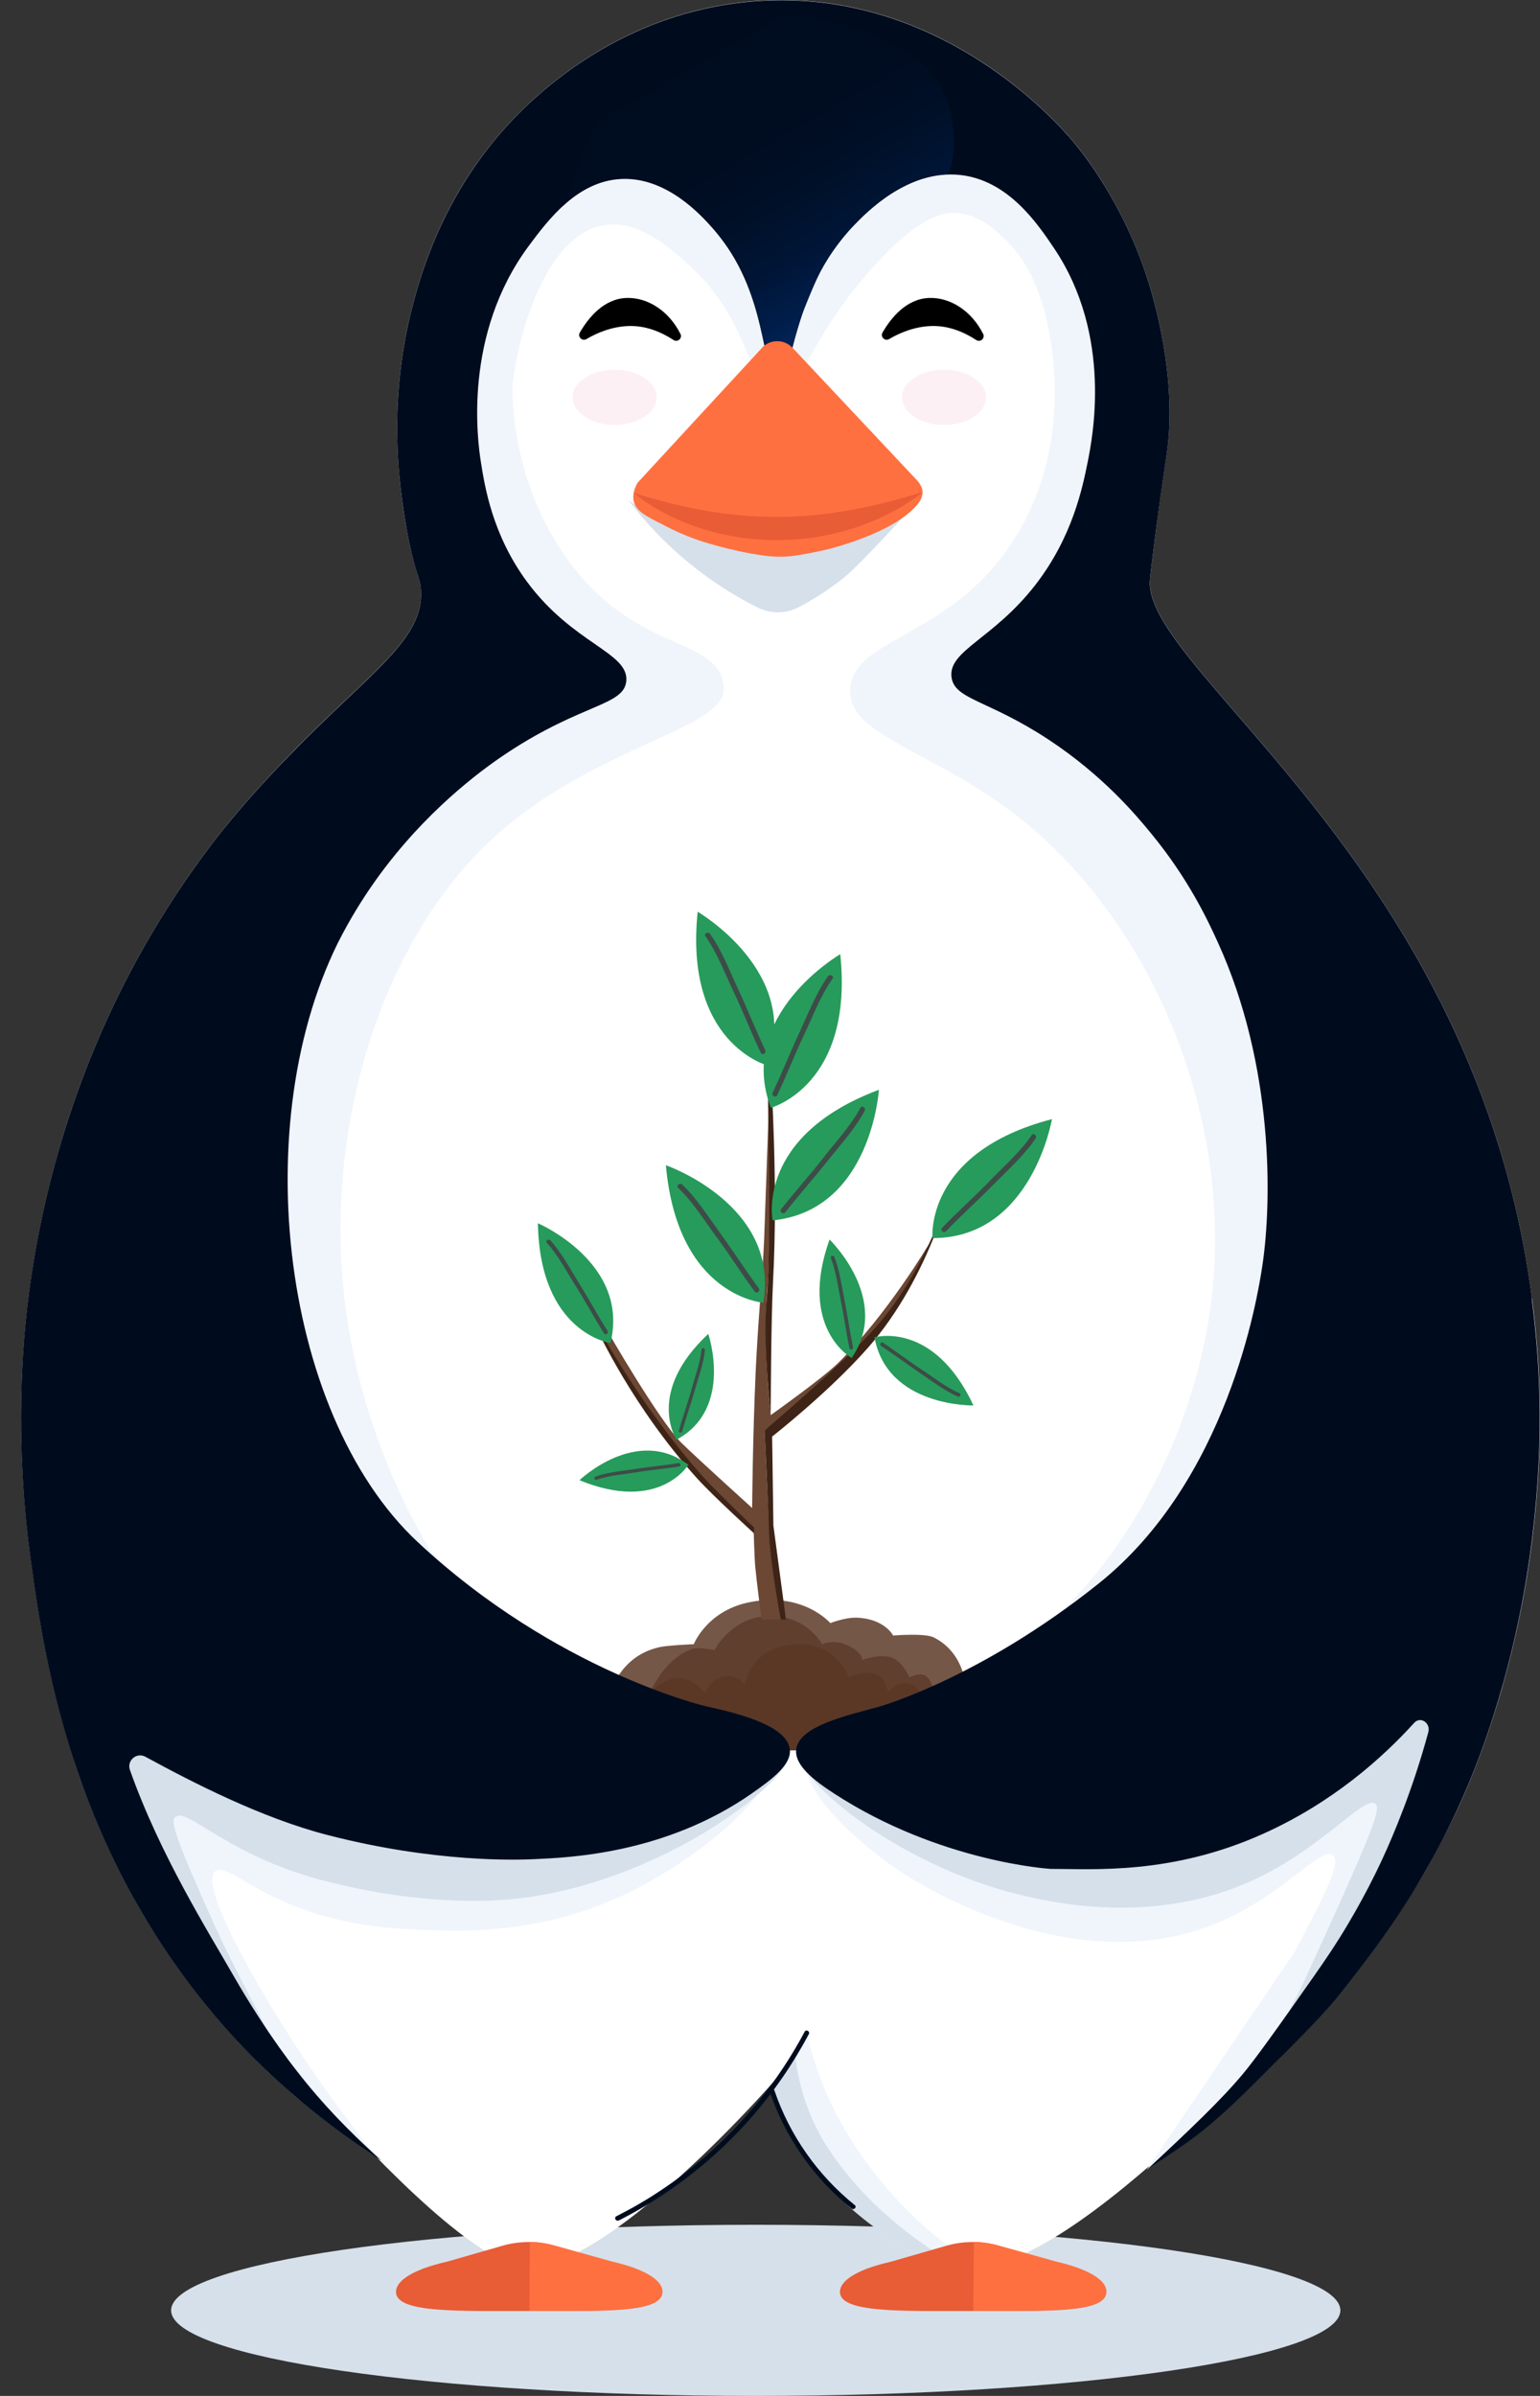 <svg width="54" height="84" viewBox="0 0 54 84" fill="none" xmlns="http://www.w3.org/2000/svg">
<rect x="0" y="0" width="54" height="84" fill="#333333" stroke="none"/>
<path d="M26.5 84C15.178 84 6 82.657 6 81C6 79.343 15.178 78 26.5 78C37.822 78 47 79.343 47 81C47 82.657 37.822 84 26.5 84Z" fill="#D6E0EA"/>
<path d="M47.585 41.361C47.585 52.66 52.855 61.874 47.79 68.177C45.823 70.625 37.561 79.817 33.973 79.474C28.496 78.95 27.883 72.086 27.883 72.086C27.07 73.17 21.089 79.807 18.353 79.474C15.159 79.086 6.123 67.607 5.016 65.639C0.992 58.503 8.601 52.959 8.601 41.361C8.601 33.738 17.535 28.934 16.201 22.78C13.127 8.604 21.142 2.398 28.092 2.398C35.042 2.398 42.184 10.146 38.029 21.462C35.935 27.166 47.585 34.091 47.585 41.359V41.361Z" fill="white"/>
<path d="M53.644 54.605C53.021 58.989 51.694 62.107 51.325 62.947C49.898 66.181 48.194 68.232 46.945 69.813C46.371 70.544 45.592 71.428 44.458 72.57C43.477 73.556 42.654 74.29 42.077 74.757C41.403 75.305 40.719 75.712 40.212 76.068C40.923 75.4 41.702 74.877 42.206 74.326C42.208 74.321 42.211 74.319 42.216 74.316C42.788 73.69 43.25 73.13 43.65 72.626C44.058 72.11 44.745 71.172 46.079 69.27C46.444 68.751 46.836 68.181 47.301 67.402C47.598 66.902 47.914 66.328 48.236 65.677C48.462 65.212 49.075 63.928 49.662 62.153C49.828 61.644 49.971 61.164 50.09 60.718C50.18 60.389 49.818 60.144 49.596 60.387C48.493 61.607 46.753 63.173 44.304 64.274C41.084 65.724 38.353 65.507 36.839 65.507C36.839 65.507 32.968 65.278 29.261 62.871C28.905 62.642 28.548 62.389 28.292 62.119C28.243 61.909 28.246 61.712 28.309 61.529C28.567 60.791 29.66 60.794 31.705 59.966C31.705 59.966 33.265 59.335 35.887 57.581C36.327 57.286 36.775 56.921 37.226 56.488C37.652 56.188 38.09 55.859 38.533 55.504C43.041 51.899 44.095 45.557 44.273 44.336C44.604 42.103 44.679 37.346 42.707 33.023C42.367 32.278 41.692 30.816 40.378 29.214C39.85 28.573 38.679 27.168 36.756 25.906C34.638 24.513 33.472 24.515 33.37 23.729C33.248 22.793 34.835 22.396 36.313 20.489C37.615 18.804 37.968 17.055 38.143 16.203C38.311 15.362 39.037 11.765 36.965 8.686C36.386 7.826 35.356 6.299 33.664 6.121C31.846 5.931 30.4 7.425 29.95 7.89C27.742 10.165 27.886 13.197 27.267 13.175C26.661 13.153 27.007 10.233 24.984 7.975C24.59 7.539 23.387 6.192 21.798 6.265C20.24 6.333 19.21 7.722 18.546 8.618C16.245 11.716 16.747 15.423 16.868 16.203C17.005 17.045 17.273 18.735 18.475 20.375C20.091 22.574 22.056 22.857 21.966 23.867C21.89 24.732 20.437 24.647 17.825 26.364C17.143 26.814 15.257 28.125 13.534 30.373C13.039 31.018 12.587 31.705 12.173 32.443C8.592 38.842 9.775 49.5 14.653 54.052C14.846 54.23 15.038 54.405 15.23 54.573C16.722 56.95 18.692 58.906 21.067 59.851C23.952 61.001 26.649 60.09 27.07 61.3C27.194 61.661 27.085 62.092 26.81 62.552C26.669 62.657 26.52 62.762 26.367 62.869C23.319 64.995 19.928 65.117 18.743 65.171C18.146 65.2 15.284 65.305 11.503 64.33C9.152 63.724 6.71 62.457 5.106 61.583C4.797 61.415 4.444 61.717 4.561 62.046C5.613 65.027 7.329 67.75 8.183 69.245C9.371 71.321 10.425 72.636 10.754 73.038C11.618 74.092 12.334 74.772 13.015 75.408C13.037 75.442 13.159 75.59 13.171 75.612C12.993 75.495 12.83 75.388 12.638 75.254C11.082 74.18 9.157 72.638 7.339 70.439C2.421 64.484 1.523 57.903 1.073 54.605C0.498 50.396 0.81 47.076 0.963 45.781C1.309 42.838 2.039 39.93 3.132 37.188C4.228 34.443 5.691 31.868 7.453 29.555C8.631 28.008 10.084 26.544 10.152 26.471C12.964 23.565 14.897 22.411 14.758 20.648C14.721 20.195 14.59 20.207 14.325 18.894C14.283 18.694 14.04 17.467 13.962 16.154C13.918 15.452 13.806 13.343 14.422 10.898C14.719 9.719 15.464 6.937 17.786 4.397C18.916 3.157 21.871 0.408 26.425 0.04C32.917 -0.484 37.104 4.331 37.622 4.947C37.924 5.306 39.392 7.096 40.271 9.882C40.439 10.415 41.291 13.233 40.916 15.874C40.872 16.173 40.728 17.07 40.548 18.477C40.395 19.663 40.322 20.258 40.319 20.394C40.246 23.616 51.748 30.427 53.717 45.508C54.024 47.846 54.185 50.776 53.644 54.605Z" fill="#F0F5FB"/>
<path d="M26.367 62.872C26.52 62.764 26.669 62.66 26.81 62.555C26.017 63.892 23.835 65.485 22.032 66.362C19.169 67.753 16.504 67.711 15.291 67.675C13.848 67.636 11.818 67.58 9.588 66.501C8.415 65.931 7.816 65.38 7.548 65.602C6.869 66.162 9.69 70.656 10.104 71.309C11.511 73.532 12.791 75.064 13.132 75.569C12.451 74.933 11.621 74.093 10.757 73.038C10.428 72.636 9.374 71.323 8.186 69.246C7.329 67.75 5.615 65.027 4.564 62.046C4.447 61.717 4.8 61.415 5.109 61.583C6.713 62.458 9.157 63.727 11.506 64.331C15.284 65.305 18.149 65.2 18.746 65.171C19.931 65.117 23.322 64.998 26.369 62.869L26.367 62.872Z" fill="#F0F5FB"/>
<path d="M30.481 9.513C28.214 12.105 28.041 13.924 27.236 13.888C26.294 13.844 26.408 11.33 24.157 9.289C23.531 8.722 22.414 7.709 21.204 7.891C19.242 8.186 18.237 11.44 17.988 13.352C17.94 13.732 17.876 17.227 20.313 20.142C22.64 22.924 25.374 22.395 25.374 24.176C25.374 25.579 20.807 26.159 17.282 29.395C13.222 33.122 11.197 40.046 12.193 46.362C12.626 49.121 13.668 52.078 15.23 54.57C15.038 54.402 14.846 54.227 14.653 54.049C9.775 49.497 8.592 38.838 12.173 32.44C12.587 31.702 13.042 31.013 13.534 30.37C15.257 28.122 17.144 26.811 17.825 26.361C20.439 24.643 21.89 24.726 21.966 23.864C22.056 22.853 20.094 22.571 18.475 20.371C17.273 18.732 17.003 17.042 16.869 16.199C16.747 15.42 16.245 11.713 18.546 8.615C19.21 7.721 20.24 6.332 21.798 6.262C23.387 6.191 24.59 7.536 24.984 7.972C27.007 10.229 26.664 13.147 27.267 13.172C27.886 13.194 27.742 10.164 29.95 7.886C30.4 7.421 31.846 5.928 33.664 6.118C35.356 6.294 36.386 7.823 36.965 8.683C39.037 11.761 38.311 15.359 38.144 16.199C37.971 17.054 37.618 18.803 36.313 20.486C34.835 22.393 33.246 22.79 33.37 23.725C33.472 24.512 34.638 24.509 36.756 25.903C38.679 27.167 39.85 28.57 40.378 29.21C41.695 30.813 42.369 32.272 42.708 33.02C44.679 37.343 44.606 42.097 44.273 44.333C44.095 45.553 43.039 51.896 38.533 55.5C38.087 55.856 37.652 56.185 37.226 56.484C39.568 54.236 41.897 50.23 42.469 45.641C43.219 39.625 40.787 33.261 36.595 29.398C33.299 26.361 29.738 25.978 29.809 24.178C29.882 22.291 33.55 22.388 35.736 18.62C37.52 15.544 36.912 12.319 36.768 11.55C36.425 9.745 35.734 8.88 35.312 8.461C34.955 8.108 34.385 7.541 33.589 7.472C33.134 7.431 32.221 7.521 30.481 9.518V9.513Z" fill="#F0F5FB"/>
<path d="M50.09 60.721C49.971 61.167 49.827 61.647 49.661 62.156C49.077 63.931 48.464 65.215 48.235 65.68C47.914 66.333 47.597 66.908 47.3 67.404C46.835 68.184 46.443 68.754 46.078 69.273C44.744 71.175 44.248 72.147 43.839 72.663C43.44 73.167 42.298 74.378 42.295 74.382C41.288 75.406 40.212 76.07 40.212 76.07L45.392 68.437C46.49 66.347 47.035 65.3 46.74 65.047C46.334 64.701 45.01 66.438 42.731 67.4C37.478 69.616 31.785 65.77 31.395 65.497C31.137 65.322 28.608 63.527 28.294 62.119C28.549 62.387 28.907 62.64 29.263 62.872C32.97 65.278 36.84 65.507 36.84 65.507C38.355 65.507 41.086 65.724 44.306 64.275C46.755 63.174 48.493 61.605 49.598 60.387C49.817 60.144 50.18 60.39 50.092 60.719L50.09 60.721Z" fill="#F0F5FB"/>
<path d="M28.29 71.276C28.514 72.26 28.986 73.767 30.05 75.338C31.396 77.328 32.927 78.593 33.871 79.141C33.175 79.102 32.124 78.792 30.899 78.125C30.899 78.125 29.643 77.433 28.55 76.094C28 75.421 27.708 74.832 27.62 74.649C27.34 74.084 27.175 73.57 27.075 73.171C27.255 72.908 27.436 72.637 27.616 72.357C27.854 71.99 28.078 71.629 28.292 71.273L28.29 71.276Z" fill="#F0F5FB"/>
<path d="M27.883 72.09C27.992 72.952 28.26 74.087 28.966 75.205C30.711 77.965 33.589 79.433 33.589 79.433C33.589 79.433 32.072 79.243 30.867 78.233C30.867 78.233 29.621 77.409 28.547 76.096C28 75.427 27.708 74.837 27.617 74.652C27.338 74.087 27.172 73.573 27.072 73.174C27.16 73.093 27.252 73.006 27.343 72.903C27.596 72.618 27.768 72.333 27.883 72.09Z" fill="#D6E0EA"/>
<path d="M26.99 73.329C27.535 74.939 28.531 76.363 29.855 77.43C29.94 77.498 30.059 77.379 29.974 77.311C28.674 76.263 27.691 74.868 27.153 73.285C27.119 73.183 26.956 73.226 26.99 73.329Z" fill="#000C1E"/>
<path d="M21.7 77.848C23.993 76.683 25.979 74.952 27.44 72.833C27.776 72.346 28.082 71.839 28.362 71.315C28.413 71.22 28.267 71.133 28.216 71.23C27.019 73.476 25.268 75.41 23.143 76.812C22.652 77.139 22.141 77.434 21.612 77.701C21.515 77.75 21.6 77.896 21.698 77.848H21.7Z" fill="#000C1E"/>
<path d="M52.692 59.089C52.108 58.451 47.361 61.278 44.874 62.306C36.904 65.602 28.591 60.058 28.022 61.312C27.627 62.18 31.369 65.373 35.763 66.43C36.8 66.678 40.407 67.548 43.954 65.911C46.398 64.783 47.848 62.913 48.238 63.249C48.437 63.419 47.97 64.484 47.028 66.603C46.665 67.419 46.212 68.403 45.733 69.45C44.73 71.64 42.897 74.053 42.897 74.053C46.461 70.687 49.044 67.231 49.959 65.636C51.801 62.413 52.692 59.089 52.692 59.089Z" fill="#D6E0EA"/>
<path d="M4.968 60.431C6.16 59.739 8.3 61.51 9.274 62.172C15.749 66.559 27.107 59.99 27.676 61.327C28.066 62.243 23.105 66.179 17.733 66.603C15.401 66.788 13.015 66.306 12.781 66.259C11.652 66.026 10.303 65.746 8.704 64.947C7.212 64.199 6.426 63.461 6.146 63.702C6.024 63.807 6.012 64.087 6.993 66.303C7.545 67.553 7.823 68.179 8.414 69.321C9.619 71.642 10.639 73.63 10.566 73.681C10.566 73.681 7.275 70.987 4.931 66.98C4.539 66.308 3.315 63.941 2.621 61.809C2.621 61.809 4.152 60.908 4.968 60.436V60.431Z" fill="#D6E0EA"/>
<path d="M22.201 79.51C22.201 79.51 22.213 79.51 22.22 79.51L22.125 79.483C21.926 79.415 21.704 79.354 21.461 79.298L19.421 78.728C18.832 78.562 18.202 78.565 17.615 78.735L15.687 79.29C15.385 79.359 15.113 79.437 14.874 79.524L14.816 79.541C14.816 79.541 14.823 79.541 14.828 79.541C14.236 79.768 13.886 80.048 13.886 80.352C13.886 81.098 16.045 81.022 18.623 81.022C21.201 81.022 23.226 81.095 23.226 80.352C23.226 80.033 22.841 79.741 22.198 79.51H22.201Z" fill="#E85C36"/>
<path d="M18.56 81.014C21.137 81.014 23.228 81.087 23.228 80.344C23.228 80.025 22.844 79.733 22.201 79.501C22.177 79.492 22.15 79.484 22.126 79.475C21.926 79.406 21.705 79.345 21.461 79.289L19.421 78.719C19.207 78.659 18.925 78.603 18.581 78.598L18.56 81.016V81.014Z" fill="#FF7040"/>
<path d="M37.768 79.51C37.768 79.51 37.781 79.51 37.788 79.51L37.693 79.483C37.493 79.415 37.272 79.354 37.028 79.298L34.989 78.728C34.399 78.562 33.769 78.565 33.182 78.735L31.254 79.29C30.953 79.359 30.68 79.437 30.441 79.524L30.383 79.541C30.383 79.541 30.39 79.541 30.395 79.541C29.804 79.768 29.453 80.048 29.453 80.352C29.453 81.098 31.612 81.022 34.19 81.022C36.768 81.022 38.793 81.095 38.793 80.352C38.793 80.033 38.408 79.741 37.766 79.51H37.768Z" fill="#E85C36"/>
<path d="M34.127 81.014C36.705 81.014 38.796 81.087 38.796 80.344C38.796 80.025 38.411 79.733 37.769 79.501C37.744 79.492 37.717 79.484 37.693 79.475C37.493 79.406 37.272 79.345 37.029 79.289L34.989 78.719C34.774 78.659 34.492 78.603 34.149 78.598L34.127 81.016V81.014Z" fill="#FF7040"/>
<path d="M22.046 17.547C22.596 18.268 23.414 19.189 24.57 20.06C25.266 20.587 25.945 20.986 26.549 21.293C27.014 21.527 27.562 21.524 28.019 21.281C28.725 20.908 29.254 20.526 29.633 20.219C29.633 20.219 30.239 19.727 32.16 17.583C31.512 18.029 29.721 19.133 27.18 19.147C24.541 19.162 22.684 17.995 22.048 17.549L22.046 17.547Z" fill="#D6E0EA"/>
<path d="M33.102 14.9C33.917 14.9 34.577 14.466 34.577 13.93C34.577 13.395 33.917 12.961 33.102 12.961C32.287 12.961 31.627 13.395 31.627 13.93C31.627 14.466 32.287 14.9 33.102 14.9Z" fill="#FDF0F4"/>
<path d="M21.551 14.9C22.366 14.9 23.026 14.466 23.026 13.93C23.026 13.395 22.366 12.961 21.551 12.961C20.737 12.961 20.076 13.395 20.076 13.93C20.076 14.466 20.737 14.9 21.551 14.9Z" fill="#FDF0F4"/>
<path d="M34.473 11.703C34.551 11.859 34.376 12.015 34.23 11.92C33.784 11.63 33.256 11.415 32.669 11.43C32.061 11.447 31.537 11.676 31.177 11.888C31.029 11.976 30.858 11.807 30.946 11.659C31.245 11.14 31.788 10.468 32.591 10.446C33.336 10.424 34.079 10.916 34.471 11.703H34.473Z" fill="black"/>
<path d="M23.86 11.703C23.938 11.859 23.762 12.015 23.616 11.92C23.171 11.63 22.643 11.415 22.056 11.43C21.447 11.447 20.924 11.676 20.564 11.888C20.415 11.976 20.245 11.807 20.332 11.659C20.632 11.14 21.175 10.468 21.978 10.446C22.723 10.424 23.465 10.916 23.857 11.703H23.86Z" fill="black"/>
<path d="M32.752 57.412C34.441 58.274 33.803 60.77 33.803 60.77L21.104 60.926C21.104 60.926 21.012 58.206 23.142 57.745C23.434 57.682 24.327 57.645 24.327 57.645C24.327 57.645 24.775 56.506 26.206 56.189C28.141 55.763 29.115 56.905 29.115 56.905C29.115 56.905 29.646 56.696 30.055 56.715C31.028 56.759 31.318 57.341 31.318 57.341C31.318 57.341 32.43 57.246 32.749 57.409L32.752 57.412Z" fill="#755748"/>
<path d="M32.958 60.615L22.367 60.503C22.367 60.503 22.849 58.286 24.293 57.804C24.473 57.743 25.055 57.848 25.055 57.848C25.055 57.848 25.583 56.83 26.688 56.684C28.221 56.482 28.825 57.646 28.825 57.646C28.825 57.646 29.215 57.466 29.663 57.658C30.252 57.909 30.237 58.196 30.237 58.196C30.237 58.196 30.807 57.984 31.211 58.096C31.644 58.216 31.892 58.812 31.892 58.812C31.892 58.812 32.233 58.61 32.462 58.756C32.878 59.022 32.961 60.615 32.961 60.615H32.958Z" fill="#603F2F"/>
<path d="M32.574 61.254L22.202 61.5L22.326 60.022C22.326 60.022 22.689 59.086 23.614 58.845C24.174 58.699 24.734 59.359 24.734 59.359C24.734 59.359 24.928 58.845 25.384 58.777C25.839 58.709 26.121 59.045 26.121 59.045C26.121 59.045 26.333 57.645 28.013 57.645C29.4 57.645 29.758 58.809 29.758 58.809C29.758 58.809 30.184 58.563 30.654 58.675C31.089 58.779 31.145 59.347 31.145 59.347C31.145 59.347 31.413 58.855 31.995 59.055C32.531 59.24 32.577 61.249 32.577 61.249L32.574 61.254Z" fill="#5B3826"/>
<path d="M26.703 56.777H27.382C27.382 56.777 27.046 54.68 27.002 53.981C26.941 53.024 26.812 50.152 26.812 50.152C26.812 50.152 28.212 49.122 28.648 48.742C31.625 46.146 32.574 43.615 32.574 43.615C32.574 43.615 31.131 46.065 29.385 47.79C28.855 48.313 27.024 49.614 27.024 49.614C27.024 49.614 26.732 47.264 26.912 45.091C27.049 43.437 26.973 38.43 26.973 38.43C26.973 38.43 26.839 42.203 26.793 43.479C26.756 44.492 26.581 46.251 26.498 48.08C26.391 50.464 26.374 52.87 26.374 52.87C26.374 52.87 24.497 51.175 23.901 50.593C23.108 49.816 21.275 46.621 21.275 46.621L21.012 46.662C21.012 46.662 23.013 50.113 24.042 51.197C24.631 51.816 26.425 53.587 26.425 53.587C26.425 53.587 26.452 54.58 26.481 54.914C26.523 55.384 26.703 56.775 26.703 56.775V56.777Z" fill="#6B4734"/>
<path d="M27.559 56.778H27.379C27.379 56.778 26.99 54.746 26.963 53.645C26.941 52.769 26.81 50.153 26.81 50.153C26.81 50.153 29.694 47.693 30.699 46.543C32.73 44.224 33.423 41.297 33.423 41.297C33.423 41.297 32.666 44.721 30.424 47.264C29.059 48.813 27.075 50.365 27.075 50.365L27.119 53.485L27.559 56.775V56.778Z" fill="#3E2416"/>
<path d="M26.442 53.558V53.76C26.442 53.76 25.023 52.469 24.451 51.839C22.185 49.337 20.939 46.609 20.939 46.609H21.014C21.014 46.609 22.46 49.298 24.621 51.741C25.05 52.226 26.445 53.558 26.445 53.558H26.442Z" fill="#3E2416"/>
<path d="M27.024 49.619C27.024 49.619 27.034 46.27 27.107 44.913C27.287 41.569 27.039 37.77 27.039 37.77H26.912C26.912 37.77 27.071 43.608 26.883 45.542C26.735 47.071 27.024 49.619 27.024 49.619Z" fill="#3E2416"/>
<path d="M32.698 43.407C32.698 43.407 32.407 40.403 36.887 39.236C36.887 39.236 36.178 43.417 32.698 43.407Z" fill="#279B5B"/>
<path d="M36.174 39.798C35.77 40.398 35.167 40.917 34.669 41.439C34.139 41.989 33.564 42.494 33.034 43.047C32.953 43.132 33.091 43.251 33.172 43.166C33.702 42.616 34.272 42.104 34.807 41.558C35.311 41.046 35.91 40.514 36.312 39.917C36.379 39.822 36.24 39.701 36.174 39.798Z" fill="#3D4C48"/>
<path d="M21.406 47.086C21.406 47.086 18.925 46.739 18.862 42.887C18.862 42.887 22.098 44.272 21.406 47.086Z" fill="#279B5B"/>
<path d="M19.176 43.575C19.581 44.019 19.882 44.606 20.203 45.112C20.545 45.648 20.84 46.211 21.179 46.747C21.233 46.828 21.356 46.741 21.303 46.659C20.961 46.124 20.662 45.565 20.326 45.025C20.011 44.519 19.701 43.93 19.3 43.487C19.234 43.416 19.111 43.503 19.176 43.575Z" fill="#3D4C48"/>
<path d="M27.091 42.787C27.091 42.787 26.486 39.83 30.819 38.207C30.819 38.207 30.553 42.439 27.091 42.787Z" fill="#279B5B"/>
<path d="M30.17 38.839C29.83 39.477 29.286 40.055 28.845 40.626C28.375 41.229 27.859 41.792 27.389 42.395C27.317 42.488 27.467 42.591 27.539 42.5C28.009 41.897 28.521 41.331 28.995 40.731C29.442 40.168 29.98 39.58 30.32 38.944C30.374 38.842 30.225 38.735 30.17 38.839Z" fill="#3D4C48"/>
<path d="M26.899 37.35C26.899 37.35 23.985 36.571 24.464 31.965C24.464 31.965 28.13 34.094 26.899 37.35Z" fill="#279B5B"/>
<path d="M24.739 32.828C25.157 33.418 25.432 34.163 25.744 34.813C26.075 35.503 26.345 36.219 26.676 36.908C26.727 37.015 26.888 36.927 26.837 36.82C26.506 36.131 26.228 35.42 25.905 34.726C25.6 34.075 25.316 33.328 24.897 32.741C24.829 32.646 24.668 32.731 24.736 32.828H24.739Z" fill="#3D4C48"/>
<path d="M27.03 38.838C27.03 38.838 29.944 38.059 29.464 33.453C29.464 33.453 25.798 35.582 27.03 38.838Z" fill="#279B5B"/>
<path d="M29.19 34.317C28.771 34.906 28.496 35.651 28.185 36.302C27.854 36.991 27.584 37.707 27.252 38.396C27.201 38.503 27.041 38.416 27.092 38.309C27.423 37.619 27.7 36.908 28.024 36.214C28.328 35.564 28.613 34.816 29.032 34.229C29.1 34.134 29.261 34.219 29.192 34.317H29.19Z" fill="#3D4C48"/>
<path d="M26.766 45.672C26.766 45.672 23.758 45.462 23.349 40.852C23.349 40.852 27.355 42.24 26.766 45.672Z" fill="#279B5B"/>
<path d="M23.782 41.648C24.306 42.148 24.719 42.825 25.15 43.404C25.605 44.018 26.009 44.668 26.465 45.282C26.535 45.377 26.674 45.26 26.606 45.165C26.151 44.551 25.739 43.906 25.291 43.287C24.87 42.705 24.444 42.026 23.923 41.531C23.838 41.451 23.697 41.565 23.782 41.648Z" fill="#3D4C48"/>
<path d="M29.863 47.61C29.863 47.61 27.974 46.572 29.088 43.457C29.088 43.457 31.272 45.559 29.863 47.61Z" fill="#279B5B"/>
<path d="M29.132 44.106C29.322 44.585 29.388 45.15 29.493 45.655C29.605 46.188 29.673 46.731 29.785 47.267C29.802 47.35 29.928 47.316 29.911 47.233C29.799 46.697 29.726 46.156 29.619 45.62C29.519 45.116 29.446 44.549 29.259 44.072C29.227 43.993 29.103 44.028 29.132 44.106Z" fill="#3D4C48"/>
<path d="M30.664 46.887C30.664 46.887 32.73 46.279 34.134 49.274C34.134 49.274 31.111 49.339 30.664 46.887Z" fill="#279B5B"/>
<path d="M33.647 48.846C33.175 48.642 32.731 48.289 32.302 48.007C31.848 47.709 31.417 47.374 30.961 47.074C30.891 47.028 30.825 47.142 30.896 47.188C31.352 47.488 31.784 47.818 32.237 48.121C32.662 48.407 33.113 48.756 33.581 48.96C33.659 48.993 33.722 48.881 33.647 48.846Z" fill="#3D4C48"/>
<path d="M23.724 50.473C23.724 50.473 22.621 48.834 24.836 46.766C24.836 46.766 25.732 49.394 23.724 50.473Z" fill="#279B5B"/>
<path d="M24.136 51.355C24.136 51.355 23.118 53.048 20.32 51.895C20.32 51.895 22.319 49.975 24.136 51.355Z" fill="#279B5B"/>
<path d="M24.6 47.311C24.554 47.781 24.369 48.268 24.245 48.723C24.111 49.206 23.938 49.676 23.804 50.158C23.785 50.233 23.899 50.258 23.921 50.185C24.055 49.702 24.223 49.23 24.361 48.75C24.49 48.297 24.671 47.805 24.717 47.337C24.724 47.262 24.607 47.235 24.6 47.311Z" fill="#3D4C48"/>
<path d="M20.912 51.882C21.356 51.727 21.873 51.691 22.337 51.614C22.829 51.533 23.326 51.494 23.818 51.414C23.894 51.4 23.868 51.285 23.793 51.296C23.301 51.376 22.804 51.421 22.312 51.496C21.849 51.568 21.329 51.61 20.887 51.764C20.816 51.789 20.841 51.907 20.912 51.882Z" fill="#3D4C48"/>
<path d="M53.718 45.513C51.746 30.43 40.244 23.619 40.317 20.4C40.32 20.263 40.395 19.669 40.548 18.483C40.731 17.077 40.875 16.179 40.916 15.882C41.293 13.239 40.439 10.423 40.271 9.887C39.395 7.101 37.922 5.313 37.623 4.955C37.104 4.339 32.917 -0.476 26.425 0.048C21.868 0.415 18.916 3.163 17.786 4.402C15.466 6.945 14.719 9.727 14.422 10.903C13.806 13.351 13.918 15.46 13.962 16.159C14.042 17.472 14.286 18.7 14.325 18.899C14.59 20.215 14.722 20.202 14.758 20.655C14.897 22.419 12.964 23.573 10.153 26.479C10.084 26.549 8.629 28.016 7.451 29.56C5.688 31.874 4.225 34.448 3.13 37.193C2.037 39.938 1.304 42.844 0.959 45.786C0.808 47.082 0.496 50.402 1.068 54.61C1.518 57.908 2.417 64.489 7.339 70.444C9.439 72.987 11.718 74.68 13.376 75.751C12.657 75.099 11.701 74.2 10.751 73.043C10.423 72.641 9.369 71.328 8.178 69.251C7.322 67.755 5.608 65.032 4.556 62.054C4.44 61.722 4.792 61.423 5.099 61.591C6.706 62.465 9.15 63.734 11.496 64.338C15.277 65.312 18.139 65.208 18.736 65.181C19.921 65.127 23.314 65.005 26.36 62.879C27.097 62.363 27.749 61.868 27.696 61.337C27.603 60.417 25.505 59.993 24.772 59.825C24.772 59.825 19.522 58.614 14.646 54.062C9.768 49.51 8.585 38.852 12.166 32.453C12.579 31.713 13.032 31.026 13.526 30.383C15.252 28.135 17.136 26.822 17.818 26.374C20.432 24.655 21.883 24.74 21.961 23.875C22.051 22.867 20.087 22.582 18.47 20.383C17.265 18.743 16.998 17.055 16.864 16.21C16.739 15.431 16.241 11.724 18.538 8.626C19.203 7.732 20.233 6.344 21.791 6.275C23.38 6.205 24.582 7.547 24.977 7.988C27 10.245 26.654 13.163 27.263 13.188C27.878 13.212 27.737 10.18 29.943 7.902C30.393 7.437 31.839 5.944 33.657 6.134C35.349 6.31 36.381 7.842 36.958 8.699C39.032 11.777 38.304 15.375 38.136 16.215C37.963 17.07 37.613 18.819 36.308 20.502C34.831 22.409 33.243 22.806 33.365 23.741C33.467 24.53 34.633 24.528 36.751 25.919C38.674 27.183 39.845 28.586 40.371 29.229C41.688 30.831 42.362 32.29 42.703 33.038C44.674 37.361 44.599 42.116 44.268 44.349C44.088 45.567 43.034 51.912 38.526 55.516C34.361 58.846 30.841 59.83 30.841 59.83C29.767 60.129 28.003 60.502 27.917 61.342C27.861 61.9 28.562 62.436 29.254 62.884C32.959 65.29 36.831 65.522 36.831 65.522C38.346 65.522 41.077 65.739 44.297 64.29C46.743 63.189 48.484 61.62 49.589 60.402C49.808 60.161 50.173 60.405 50.083 60.733C49.962 61.177 49.82 61.659 49.652 62.168C49.068 63.944 48.455 65.23 48.226 65.692C47.905 66.343 47.586 66.918 47.291 67.417C46.829 68.199 46.434 68.766 46.072 69.285C44.738 71.187 43.993 72.222 43.569 72.726C42.798 73.647 41.729 74.658 40.203 76.083C40.712 75.73 41.508 75.24 42.182 74.694C42.759 74.227 43.467 73.574 44.448 72.588C45.58 71.448 46.434 70.605 47.009 69.874C48.258 68.291 49.889 66.197 51.312 62.965C51.685 62.122 53.009 59.007 53.632 54.62C54.175 50.796 54.014 47.864 53.708 45.525L53.718 45.513Z" fill="#000C1E"/>
<path d="M26.83 0.543C25.676 0.677 23.546 1.13 22.1 2.652C20.608 4.225 20.128 6.422 19.727 7.231C19.727 7.231 20.583 6.313 21.713 6.266C22.093 6.235 22.555 6.266 23.103 6.512C23.775 6.814 24.237 7.116 24.86 7.835C25.44 8.502 25.797 9.072 25.973 9.44C26.238 10.003 26.241 10.022 26.438 10.602C26.572 10.999 26.815 12.102 26.815 12.102C27.28 11.761 27.725 12.107 27.789 12.187C27.874 11.878 27.952 11.435 28.205 10.814C28.667 9.679 28.831 9.301 29.317 8.644C30.245 7.397 31.043 6.885 31.564 6.6C32.462 6.111 32.932 6.13 33.197 6.108C33.397 6.091 33.881 3.892 32.557 2.447C31.27 1.04 28.193 0.384 26.827 0.543H26.83Z" fill="url(#paint0_linear_14579_246413)"/>
<path d="M26.715 12.2L22.358 16.923C22.275 17.064 22.156 17.327 22.229 17.6C22.309 17.887 22.567 18.046 22.976 18.258C23.594 18.577 23.904 18.735 24.507 18.945C24.507 18.945 25.59 19.317 26.798 19.48C26.985 19.505 27.158 19.514 27.158 19.514C27.214 19.517 27.275 19.519 27.341 19.519C27.74 19.519 28.061 19.458 28.504 19.371C28.711 19.329 28.881 19.293 28.991 19.266C28.991 19.266 31.301 18.723 32.151 17.705C32.241 17.598 32.35 17.464 32.35 17.244C32.35 17.096 32.236 16.928 32.172 16.857L27.796 12.2C27.501 11.881 27.005 11.881 26.71 12.2H26.715Z" fill="#FF7040"/>
<path d="M22.221 17.282C23.075 17.545 23.888 17.759 24.733 17.905C25.575 18.056 26.422 18.124 27.269 18.124C27.693 18.122 28.116 18.102 28.537 18.064C28.961 18.022 29.382 17.964 29.803 17.888C30.648 17.737 31.5 17.518 32.354 17.25C31.66 17.817 30.821 18.222 29.962 18.507C29.531 18.648 29.085 18.753 28.635 18.828C28.184 18.899 27.727 18.933 27.272 18.938C26.359 18.938 25.444 18.804 24.579 18.524C23.715 18.244 22.919 17.844 22.221 17.282Z" fill="#E85C36"/>
<defs>
<linearGradient id="paint0_linear_14579_246413" x1="29.765" y1="11.047" x2="24.096" y2="1.23" gradientUnits="userSpaceOnUse">
<stop stop-color="#002459"/>
<stop offset="0.09" stop-color="#001D49"/>
<stop offset="0.24" stop-color="#001536"/>
<stop offset="0.41" stop-color="#001028"/>
<stop offset="0.62" stop-color="#000C20"/>
<stop offset="1" stop-color="#000C1E"/>
</linearGradient>
</defs>
</svg>
